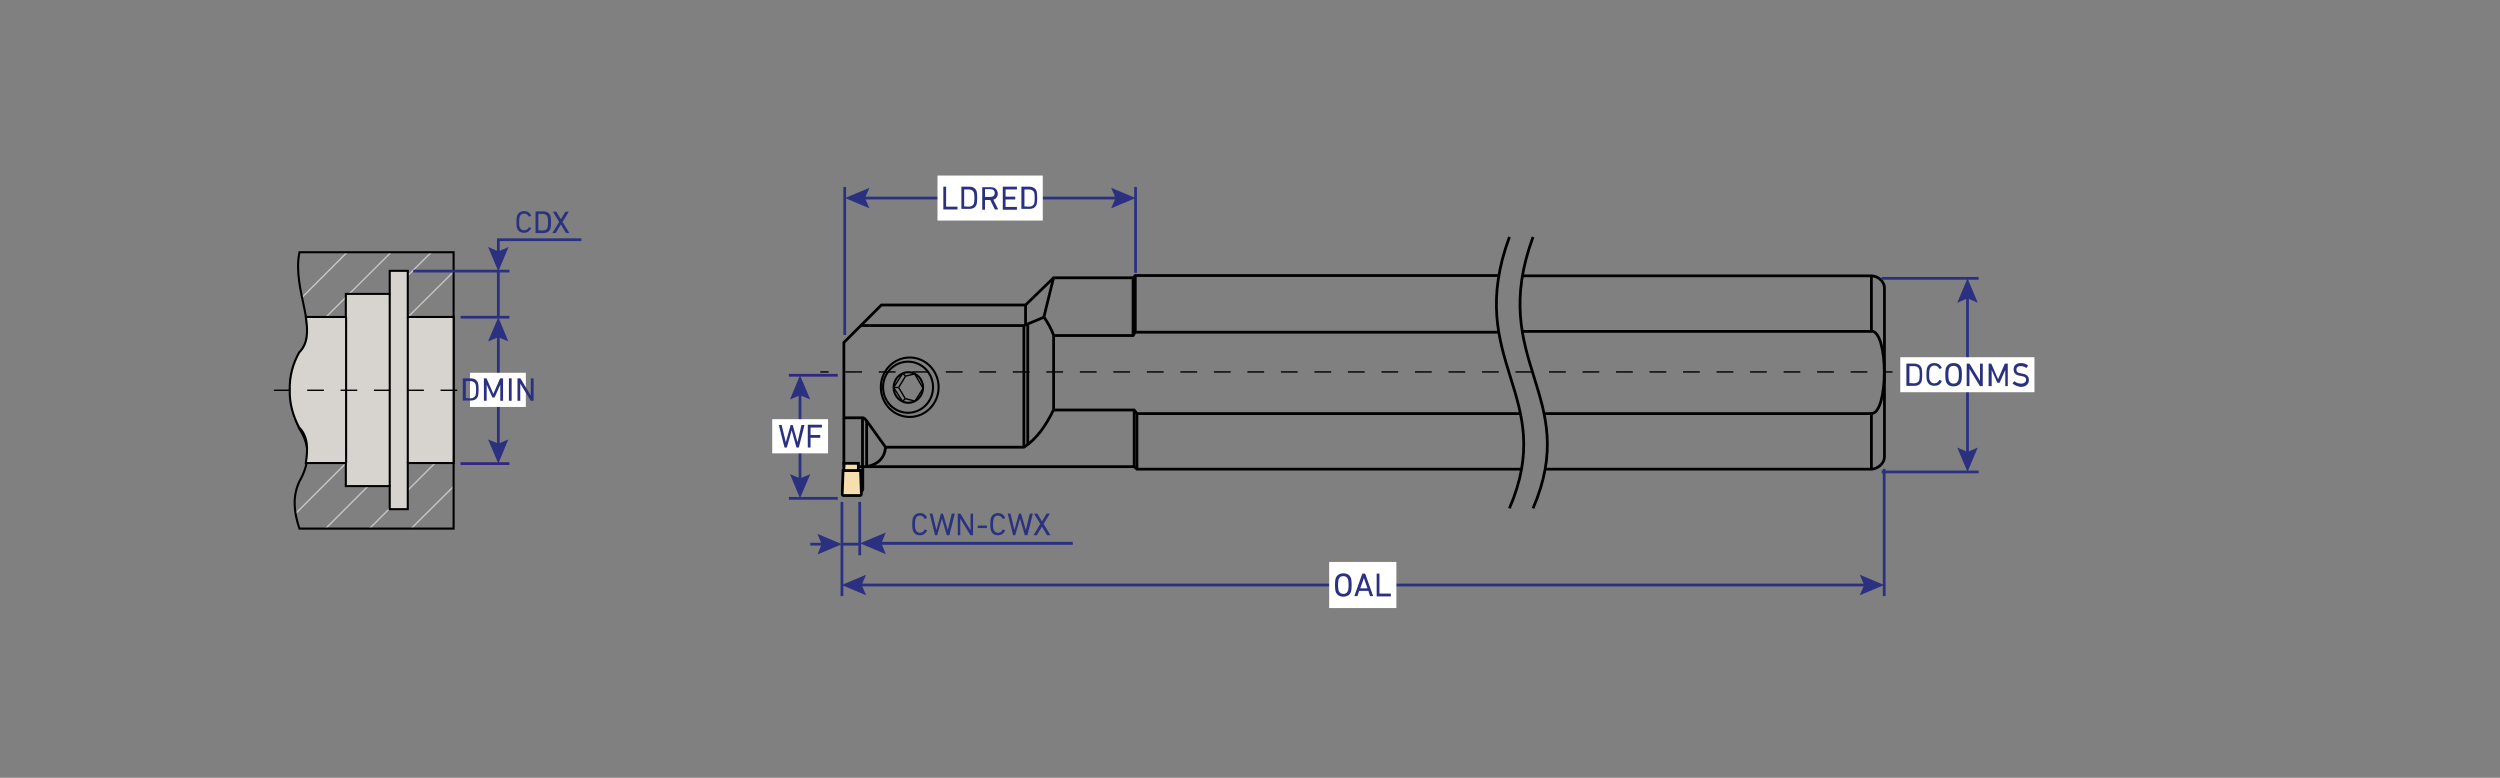 <?xml version="1.0" encoding="utf-8"?>
<!-- Generator: Adobe Illustrator 26.4.1, SVG Export Plug-In . SVG Version: 6.00 Build 0)  -->
<svg version="1.1" id="Слой_1" xmlns="http://www.w3.org/2000/svg" xmlns:xlink="http://www.w3.org/1999/xlink" x="0px" y="0px"
	 viewBox="0 0 900 280" style="enable-background:new 0 0 900 280;" xml:space="preserve">
<rect x="0" y="0" width="900" height="280" fill="#808080" stroke="none"/>
<style type="text/css">
	.st0{fill:none;stroke:#FFED00;stroke-miterlimit:10;}
	.st1{fill:none;stroke:#000000;stroke-miterlimit:10;}
	.st2{fill:#F5E0AD;stroke:#000000;stroke-miterlimit:10;}
	.st3{fill:none;stroke:#000000;stroke-width:0.5;stroke-miterlimit:10;}
	.st4{fill:none;stroke:#000000;stroke-width:0.5;stroke-miterlimit:10;stroke-dasharray:6.032,6.032;}
	.st5{fill:none;stroke:#000000;stroke-width:0.75;stroke-miterlimit:10;}
	.st6{fill:#2B3180;stroke:#2B3180;stroke-miterlimit:10;}
	.st7{fill:none;stroke:#2B3180;stroke-miterlimit:10;}
	.st8{fill:#2B3180;}
	.st9{fill:#2A327E;}
	.st10{fill:none;stroke:#2B3180;stroke-width:1.064;stroke-miterlimit:10;}
	.st11{fill:none;stroke:#2B3180;stroke-width:0.992;stroke-miterlimit:10;}
	.st12{fill:none;stroke:#312783;stroke-width:0.994;stroke-miterlimit:10;}
	.st13{fill:#2B3180;stroke:#2B3180;stroke-width:0.994;stroke-miterlimit:10;}
	.st14{fill:#C7C6C6;stroke:#C7C6C6;stroke-width:0.5;stroke-miterlimit:10;}
	.st15{fill:#D7D4CF;stroke:#000000;stroke-width:0.75;stroke-miterlimit:10;}
	.st16{fill:none;stroke:#000000;stroke-width:0.5;stroke-miterlimit:10;stroke-dasharray:6;}
	.st17{fill:#FFFFFF;}
</style>
<path class="st0" d="M2218.5-412.7"/>
<path class="st0" d="M2194-427.7"/>
<g>
	<path class="st1" d="M670.3,159.4"/>
	<path class="st1" d="M663.5,155.3"/>
	<path class="st1" d="M556.3,168.9h117.4c1.8,0,4.7-1.7,4.7-4.5v-60.6c0-2.9-2.8-4.5-4.7-4.5H548.1"/>
	<polyline class="st1" points="303.8,168 408.3,168 409.3,168.9 547.5,168.9 	"/>
	<line class="st1" x1="309.9" y1="117.2" x2="368.6" y2="117.2"/>
	<line class="st1" x1="375.8" y1="114.2" x2="368.6" y2="117.2"/>
	<line class="st1" x1="369.2" y1="109.8" x2="369.2" y2="117"/>
	<line class="st1" x1="368.6" y1="117.2" x2="368.6" y2="161.1"/>
	<line class="st1" x1="370" y1="160.1" x2="370" y2="116.6"/>
	<line class="st1" x1="407.9" y1="100" x2="407.9" y2="120.8"/>
	<line class="st1" x1="408.7" y1="99.2" x2="408.7" y2="119.6"/>
	<path class="st1" d="M303.8,150.4h6.8l-0.1,0c0.7,0,1,0.6,1.5,1.1l6.8,9.5h49.3h0.5c4.5-2.9,7.9-7.7,10.7-13.5v-26.8
		c-0.8-2.2-2-4.4-3.5-6.6l3.5-14.2"/>
	<line class="st1" x1="310.5" y1="150.4" x2="310.5" y2="168"/>
	<line class="st1" x1="312" y1="151.6" x2="312" y2="168"/>
	<path class="st1" d="M318.8,161.1c-0.4,3.8-2.7,6.1-6.8,6.9"/>
	<line class="st1" x1="408.3" y1="168" x2="408.3" y2="147.6"/>
	<line class="st1" x1="409.3" y1="168.9" x2="409.3" y2="148.9"/>
	<polyline class="st1" points="547.2,148.9 409.3,148.9 408.3,147.6 379.3,147.6 	"/>
	<path class="st1" d="M543.4,85.3c-16.6,44.9,17.5,57,0,97.7"/>
	<path class="st1" d="M551.9,182.9"/>
	<path class="st1" d="M551.9,85.3"/>
	<path class="st1" d="M551.9,85.3c-16.6,44.9,17.5,57,0,97.7"/>
	<line class="st1" x1="673.7" y1="119.3" x2="548.1" y2="119.3"/>
	<line class="st1" x1="673.7" y1="148.9" x2="555.9" y2="148.9"/>
	<path class="st1" d="M673.7,168.9c0,0,0-20,0-20c6.2,0,6.2-29.7,0-29.7V99.2"/>
	<polyline class="st1" points="539.5,119.6 408.7,119.6 407.9,120.8 379.3,120.8 	"/>
	<path class="st2" d="M309.1,169.4h-5.2h-0.4l-0.3,8.4c0,0.4,0.1,0.6,0.6,0.6h5.7c0.4,0,0.6-0.2,0.6-0.6l-0.3-8.4H309.1z"/>
	<rect x="303.8" y="166.8" class="st2" width="5.2" height="2.6"/>
	<path class="st1" d="M309.8,176.7c0.6,0.1,0.8-0.1,0.8-0.7"/>
	<line class="st1" x1="310.6" y1="176" x2="310.6" y2="168"/>
	<g>
		<g>
			<line class="st3" x1="295.3" y1="133.9" x2="298.3" y2="133.9"/>
			<line class="st4" x1="304.3" y1="133.9" x2="675.3" y2="133.9"/>
			<line class="st3" x1="678.3" y1="133.9" x2="681.3" y2="133.9"/>
		</g>
	</g>
	<g>
		<ellipse class="st5" cx="327.5" cy="139.4" rx="10.4" ry="10.7"/>
		<ellipse class="st5" cx="326.9" cy="139.4" rx="9" ry="9.2"/>
		<ellipse class="st5" cx="327" cy="139.5" rx="5.3" ry="5.5"/>
		<line class="st3" x1="321.7" y1="139.5" x2="323.5" y2="139.5"/>
		<line class="st3" x1="326" y1="135.4" x2="323.5" y2="139.5"/>
		<line class="st3" x1="325.9" y1="143.5" x2="323.5" y2="139.5"/>
		<line class="st3" x1="324.9" y1="144.5" x2="325.9" y2="143.5"/>
		<line class="st3" x1="321.7" y1="139.5" x2="324.9" y2="144.5"/>
		<line class="st3" x1="325" y1="134.4" x2="326" y2="135.4"/>
		<line class="st3" x1="321.7" y1="139.5" x2="325" y2="134.4"/>
		<line class="st3" x1="326" y1="135.4" x2="329.3" y2="134.6"/>
		<line class="st3" x1="325.9" y1="143.5" x2="329.4" y2="144.4"/>
		<line class="st3" x1="332.3" y1="139.8" x2="329.4" y2="144.4"/>
		<line class="st3" x1="329.3" y1="134.6" x2="332.3" y2="139.8"/>
	</g>
	<polyline class="st1" points="303.8,168 303.8,123.3 317.3,109.8 369.2,109.8 379.3,100 407.9,100 408.7,99.2 539.7,99.2 	"/>
</g>
<line class="st6" x1="677.4" y1="169.9" x2="712.3" y2="169.9"/>
<line class="st6" x1="677.4" y1="100.2" x2="712.3" y2="100.2"/>
<g>
	<g>
		<line class="st7" x1="708.3" y1="106.2" x2="708.3" y2="164"/>
		<g>
			<polygon class="st8" points="704.6,109 708.3,107.4 712,109 708.3,100.2 			"/>
		</g>
		<g>
			<polygon class="st8" points="704.6,161.1 708.3,162.7 712,161.1 708.3,169.9 			"/>
		</g>
	</g>
</g>
<line class="st6" x1="303.1" y1="180.7" x2="303.1" y2="214.6"/>
<line class="st7" x1="303.1" y1="195.9" x2="309.5" y2="195.9"/>
<g>
	<g>
		<line class="st7" x1="291.7" y1="195.9" x2="297.1" y2="195.9"/>
		<g>
			<polygon class="st8" points="294.3,199.6 295.8,195.9 294.3,192.2 303.1,195.9 			"/>
		</g>
	</g>
</g>
<g>
	<path class="st9" d="M328.4,188.8c0-1.1,0.1-1.8,0.2-2.2c0.4-1.2,1.3-1.9,2.6-1.9c1.2,0,2.1,0.6,2.5,1.6c0,0.1,0,0.1,0,0.2
		l-0.7,0.3c-0.1,0-0.1,0-0.2-0.1c-0.4-0.7-0.9-1.1-1.6-1.1c-0.8,0-1.4,0.4-1.6,1.2c-0.1,0.3-0.2,1-0.2,1.9s0,1.6,0.2,1.9
		c0.3,0.8,0.8,1.2,1.6,1.2c0.7,0,1.3-0.3,1.6-1.1c0-0.1,0.1-0.1,0.2-0.1l0.7,0.3c0.1,0,0.1,0.1,0,0.2c-0.5,1-1.4,1.6-2.5,1.6
		c-1.4,0-2.2-0.6-2.6-1.9C328.5,190.6,328.4,189.9,328.4,188.8z"/>
	<path class="st9" d="M340.9,192.7c-0.1,0-0.1,0-0.1-0.1l-1.7-5.9h0l-1.7,5.9c0,0.1-0.1,0.1-0.1,0.1h-0.6c-0.1,0-0.1,0-0.1-0.1
		l-1.9-7.6c0-0.1,0-0.1,0.1-0.1h0.8c0.1,0,0.1,0,0.1,0.1l1.4,5.8h0l1.6-5.8c0-0.1,0.1-0.1,0.1-0.1h0.6c0.1,0,0.1,0,0.1,0.1l1.7,5.8
		h0l1.4-5.8c0-0.1,0.1-0.1,0.2-0.1h0.8c0.1,0,0.1,0,0.1,0.1l-1.9,7.6c0,0.1-0.1,0.1-0.1,0.1H340.9z"/>
	<path class="st9" d="M344.8,185c0-0.1,0-0.1,0.1-0.1h0.7c0.1,0,0.2,0,0.2,0.1l3.6,5.9h0V185c0-0.1,0-0.1,0.1-0.1h0.7
		c0.1,0,0.1,0,0.1,0.1v7.6c0,0.1,0,0.1-0.1,0.1h-0.7c-0.1,0-0.2,0-0.2-0.1l-3.6-5.9h0v5.9c0,0.1,0,0.1-0.1,0.1h-0.7
		c-0.1,0-0.1,0-0.1-0.1V185z"/>
	<path class="st9" d="M352.1,190.1c-0.1,0-0.1,0-0.1-0.1v-0.7c0-0.1,0-0.1,0.1-0.1h3.1c0.1,0,0.1,0,0.1,0.1v0.7c0,0.1,0,0.1-0.1,0.1
		H352.1z"/>
	<path class="st9" d="M356.5,188.8c0-1.1,0.1-1.8,0.2-2.2c0.4-1.2,1.3-1.9,2.6-1.9c1.2,0,2.1,0.6,2.5,1.6c0,0.1,0,0.1,0,0.2
		l-0.7,0.3c-0.1,0-0.1,0-0.2-0.1c-0.4-0.7-0.9-1.1-1.6-1.1c-0.8,0-1.4,0.4-1.6,1.2c-0.1,0.3-0.2,1-0.2,1.9s0,1.6,0.2,1.9
		c0.3,0.8,0.8,1.2,1.6,1.2c0.7,0,1.3-0.3,1.6-1.1c0-0.1,0.1-0.1,0.2-0.1l0.7,0.3c0.1,0,0.1,0.1,0,0.2c-0.5,1-1.4,1.6-2.5,1.6
		c-1.4,0-2.2-0.6-2.6-1.9C356.6,190.6,356.5,189.9,356.5,188.8z"/>
	<path class="st9" d="M369,192.7c-0.1,0-0.1,0-0.1-0.1l-1.7-5.9h0l-1.7,5.9c0,0.1-0.1,0.1-0.1,0.1h-0.6c-0.1,0-0.1,0-0.1-0.1
		l-1.9-7.6c0-0.1,0-0.1,0.1-0.1h0.8c0.1,0,0.1,0,0.1,0.1l1.4,5.8h0l1.6-5.8c0-0.1,0.1-0.1,0.1-0.1h0.6c0.1,0,0.1,0,0.1,0.1l1.7,5.8
		h0l1.4-5.8c0-0.1,0.1-0.1,0.2-0.1h0.8c0.1,0,0.1,0,0.1,0.1l-1.9,7.6c0,0.1-0.1,0.1-0.1,0.1H369z"/>
	<path class="st9" d="M377.1,192.7c-0.1,0-0.1,0-0.2-0.1l-1.8-3h0l-1.8,3c0,0.1-0.1,0.1-0.2,0.1h-0.9c-0.1,0-0.1-0.1-0.1-0.1l2.4-4
		l-2.2-3.6c0-0.1,0-0.1,0.1-0.1h0.9c0.1,0,0.1,0,0.2,0.1l1.6,2.7h0l1.6-2.7c0-0.1,0.1-0.1,0.2-0.1h0.9c0.1,0,0.1,0,0.1,0.1l-2.2,3.6
		l2.4,4c0,0.1,0,0.1-0.1,0.1H377.1z"/>
</g>
<g>
	<g>
		<line class="st10" x1="386.2" y1="195.6" x2="315.9" y2="195.6"/>
		<g>
			<polygon class="st8" points="318.9,191.7 317.3,195.6 318.9,199.5 309.6,195.6 			"/>
		</g>
	</g>
</g>
<line class="st6" x1="309.5" y1="180.7" x2="309.5" y2="199.9"/>
<g>
	<g>
		<line class="st7" x1="309" y1="210.6" x2="672.3" y2="210.6"/>
		<g>
			<polygon class="st8" points="311.8,214.3 310.2,210.6 311.8,206.9 303,210.6 			"/>
		</g>
		<g>
			<polygon class="st8" points="669.5,214.3 671.1,210.6 669.5,206.9 678.3,210.6 			"/>
		</g>
	</g>
</g>
<line class="st7" x1="678.3" y1="168.8" x2="678.3" y2="214.6"/>
<g>
	<g>
		<line class="st11" x1="288" y1="173.4" x2="288" y2="141"/>
		<g>
			<polygon class="st8" points="291.7,170.7 288,172.2 284.4,170.7 288,179.4 			"/>
		</g>
		<g>
			<polygon class="st8" points="291.7,143.8 288,142.3 284.4,143.8 288,135.1 			"/>
		</g>
	</g>
</g>
<line class="st12" x1="301.6" y1="135.1" x2="284" y2="135.1"/>
<line class="st13" x1="301.6" y1="179.4" x2="284" y2="179.4"/>
<g>
	<g>
		<line class="st7" x1="310.2" y1="71.3" x2="402.8" y2="71.3"/>
		<g>
			<polygon class="st8" points="313,75 311.4,71.3 313,67.6 304.2,71.3 			"/>
		</g>
		<g>
			<polygon class="st8" points="400,75 401.6,71.3 400,67.6 408.8,71.3 			"/>
		</g>
	</g>
</g>
<line class="st7" x1="408.8" y1="98.2" x2="408.8" y2="67.3"/>
<line class="st7" x1="304.1" y1="120.6" x2="304.1" y2="67.3"/>
<g>
	<g>
		<line class="st14" x1="117.3" y1="114.2" x2="140.6" y2="91"/>
		<line class="st14" x1="146.8" y1="114.2" x2="163.4" y2="97.7"/>
		<line class="st14" x1="146.8" y1="99.2" x2="155.5" y2="90.6"/>
		<line class="st14" x1="108.8" y1="107" x2="124.8" y2="91"/>
		<line class="st14" x1="124.6" y1="166.7" x2="106.4" y2="184.9"/>
		<line class="st14" x1="132.4" y1="175.1" x2="117.3" y2="190.2"/>
		<line class="st14" x1="156.6" y1="166.7" x2="133" y2="190.3"/>
		<line class="st14" x1="163.3" y1="175.1" x2="147.8" y2="190.5"/>
		<path class="st5" d="M107.8,127"/>
		<path class="st5" d="M107.8,190.2"/>
		<path class="st5" d="M107.8,173.2"/>
		<path class="st5" d="M107.8,127"/>
		<path class="st5" d="M107.8,127c7.6-7.6-2.8-22.4,0-36.2h55.5v49.7v49.8h-55.5c-2.1-6.1-2.5-11.8,0-17c4.1-7.2,3.6-13.4,0-18.9
			C103,143.7,103.6,134.8,107.8,127z"/>
	</g>
	<g>
		<path class="st15" d="M163.3,140.5v26.2h-16.5v16.6h-6.5v-8.3h-15.8v-8.3h-14.4l0,0c0.8-5.1,0.8-9.6-2.4-12.8
			c-2.2-4.1-3.5-8.6-3.4-13.5c-0.1-4.9,1.1-9.4,3.4-13.5c3.2-3.2,3.2-7.6,2.4-12.8l0,0h14.4v-8.3h15.8v-8.3h6.5v16.6h16.5V140.5z"/>
		<line class="st5" x1="146.8" y1="114.2" x2="146.8" y2="140.5"/>
		<line class="st5" x1="124.6" y1="140.5" x2="124.6" y2="114.2"/>
		<path class="st5" d="M110.2,159.7"/>
		<path class="st5" d="M110.2,114.2"/>
		<line class="st5" x1="140.3" y1="140.5" x2="140.3" y2="105.9"/>
		<line class="st5" x1="146.8" y1="166.7" x2="146.8" y2="140.5"/>
		<line class="st5" x1="124.6" y1="140.5" x2="124.6" y2="166.7"/>
		<line class="st5" x1="140.3" y1="140.5" x2="140.3" y2="175.1"/>
	</g>
</g>
<line class="st16" x1="164.6" y1="140.5" x2="96.1" y2="140.5"/>
<g>
	<g>
		<line class="st11" x1="179.4" y1="120.2" x2="179.4" y2="160.9"/>
		<g>
			<polygon class="st8" points="175.7,122.9 179.4,121.4 183,122.9 179.4,114.2 			"/>
		</g>
		<g>
			<polygon class="st8" points="175.7,158.2 179.4,159.7 183,158.2 179.4,166.9 			"/>
		</g>
	</g>
</g>
<line class="st12" x1="165.8" y1="166.9" x2="183.4" y2="166.9"/>
<line class="st13" x1="165.8" y1="114.2" x2="183.4" y2="114.2"/>
<line class="st13" x1="148.8" y1="97.6" x2="183.4" y2="97.6"/>
<line class="st7" x1="179.4" y1="97.7" x2="179.4" y2="114.2"/>
<g>
	<g>
		<polyline class="st7" points="209.3,86.3 179.4,86.3 179.4,91.7 		"/>
		<g>
			<polygon class="st8" points="175.7,88.9 179.4,90.5 183.1,88.9 179.4,97.7 			"/>
		</g>
	</g>
</g>
<g>
	<path class="st9" d="M185.9,80c0-1,0.1-1.8,0.2-2.2c0.4-1.2,1.3-1.8,2.6-1.8c1.2,0,2.1,0.6,2.5,1.6c0,0.1,0,0.1,0,0.1l-0.7,0.3
		c-0.1,0-0.1,0-0.2-0.1c-0.4-0.7-0.9-1-1.6-1c-0.8,0-1.4,0.4-1.6,1.1c-0.1,0.3-0.2,1-0.2,1.9c0,1,0,1.6,0.2,1.9
		c0.3,0.8,0.8,1.1,1.6,1.1c0.7,0,1.3-0.3,1.6-1c0-0.1,0.1-0.1,0.2-0.1l0.7,0.3c0.1,0,0.1,0.1,0,0.1c-0.5,1-1.4,1.6-2.5,1.6
		c-1.4,0-2.2-0.6-2.6-1.8C186,81.8,185.9,81,185.9,80z"/>
	<path class="st9" d="M192.8,76.2c0-0.1,0-0.1,0.1-0.1h2.7c1.4,0,2.2,0.6,2.6,1.7c0.1,0.4,0.2,1.2,0.2,2.2c0,1.1-0.1,1.8-0.2,2.2
		c-0.4,1.1-1.2,1.7-2.6,1.7h-2.7c-0.1,0-0.1,0-0.1-0.1V76.2z M193.8,82.9C193.8,82.9,193.8,82.9,193.8,82.9l1.5,0.1
		c1,0,1.6-0.4,1.8-1.1c0.1-0.3,0.2-0.9,0.2-1.9s-0.1-1.6-0.2-1.9c-0.2-0.7-0.8-1.1-1.8-1.1h-1.4c0,0-0.1,0-0.1,0.1V82.9z"/>
	<path class="st9" d="M203.9,83.9c-0.1,0-0.1,0-0.2-0.1l-1.8-3h0l-1.8,3c0,0.1-0.1,0.1-0.2,0.1h-0.9c-0.1,0-0.1-0.1-0.1-0.1l2.4-3.9
		l-2.2-3.6c0-0.1,0-0.1,0.1-0.1h0.9c0.1,0,0.1,0,0.2,0.1l1.6,2.6h0l1.6-2.6c0-0.1,0.1-0.1,0.2-0.1h0.9c0.1,0,0.1,0,0.1,0.1l-2.2,3.6
		l2.4,3.9c0,0.1,0,0.1-0.1,0.1H203.9z"/>
</g>
<g>
	<rect x="478.5" y="202.3" class="st17" width="24.2" height="16.6"/>
	<g>
		<path class="st8" d="M480.8,212.9c-0.1-0.4-0.2-1.2-0.2-2.3c0-1.1,0.1-1.9,0.2-2.3c0.4-1.2,1.4-1.9,2.8-1.9c1.4,0,2.4,0.6,2.8,1.9
			c0.1,0.4,0.2,1.2,0.2,2.3c0,1.1-0.1,1.9-0.2,2.3c-0.4,1.3-1.4,1.9-2.8,1.9C482.2,214.8,481.2,214.1,480.8,212.9z M485.3,212.6
			c0.1-0.4,0.2-1,0.2-2c0-1-0.1-1.6-0.2-2c-0.3-0.8-0.8-1.2-1.7-1.2c-0.9,0-1.5,0.4-1.7,1.2c-0.1,0.4-0.2,1-0.2,2c0,1,0.1,1.6,0.2,2
			c0.3,0.8,0.8,1.2,1.7,1.2C484.5,213.8,485,213.4,485.3,212.6z"/>
		<path class="st8" d="M490.4,206.6c0-0.1,0.1-0.1,0.1-0.1h0.8c0.1,0,0.1,0,0.2,0.1l2.8,7.9c0,0.1,0,0.1-0.1,0.1h-0.8
			c-0.1,0-0.1,0-0.2-0.1l-0.6-1.8h-3.3l-0.6,1.8c0,0.1-0.1,0.1-0.2,0.1h-0.8c-0.1,0-0.1,0-0.1-0.1L490.4,206.6z M489.7,211.8h2.6
			l-1.3-3.7h0L489.7,211.8z"/>
		<path class="st8" d="M495.6,206.6c0-0.1,0-0.1,0.1-0.1h0.8c0.1,0,0.1,0,0.1,0.1v7c0,0,0,0.1,0.1,0.1h3.9c0.1,0,0.1,0,0.1,0.1v0.8
			c0,0.1,0,0.1-0.1,0.1h-4.9c-0.1,0-0.1,0-0.1-0.1V206.6z"/>
	</g>
</g>
<g>
	<rect x="169.2" y="134.2" class="st17" width="20.1" height="12.3"/>
	<g>
		<path class="st8" d="M166.6,136.3c0-0.1,0-0.1,0.1-0.1h2.7c1.4,0,2.3,0.6,2.7,1.7c0.1,0.4,0.2,1.2,0.2,2.3c0,1.1-0.1,1.9-0.2,2.3
			c-0.4,1.2-1.3,1.7-2.7,1.7h-2.7c-0.1,0-0.1,0-0.1-0.1V136.3z M167.7,143.3C167.7,143.4,167.7,143.4,167.7,143.3l1.6,0.1
			c1,0,1.6-0.4,1.9-1.1c0.1-0.3,0.2-1,0.2-2c0-1-0.1-1.7-0.2-2c-0.3-0.7-0.9-1.1-1.9-1.1h-1.5c0,0-0.1,0-0.1,0.1V143.3z"/>
		<path class="st8" d="M174.1,136.3c0-0.1,0-0.1,0.1-0.1h0.8c0.1,0,0.2,0,0.2,0.1l2.4,5.5h0l2.4-5.5c0-0.1,0.1-0.1,0.2-0.1h0.8
			c0.1,0,0.1,0,0.1,0.1v7.9c0,0.1,0,0.1-0.1,0.1h-0.8c-0.1,0-0.1,0-0.1-0.1v-5.7h0l-2,4.5c0,0.1-0.1,0.1-0.2,0.1h-0.5
			c-0.1,0-0.2,0-0.2-0.1l-2-4.5h0v5.7c0,0.1,0,0.1-0.1,0.1h-0.8c-0.1,0-0.1,0-0.1-0.1V136.3z"/>
		<path class="st8" d="M183.2,136.3c0-0.1,0-0.1,0.1-0.1h0.8c0.1,0,0.1,0,0.1,0.1v7.9c0,0.1,0,0.1-0.1,0.1h-0.8
			c-0.1,0-0.1,0-0.1-0.1V136.3z"/>
		<path class="st8" d="M186.3,136.3c0-0.1,0-0.1,0.1-0.1h0.8c0.1,0,0.2,0,0.2,0.1l3.7,6.1h0v-6.1c0-0.1,0-0.1,0.1-0.1h0.8
			c0.1,0,0.1,0,0.1,0.1v7.9c0,0.1,0,0.1-0.1,0.1h-0.8c-0.1,0-0.2,0-0.2-0.1l-3.7-6.1h0v6.1c0,0.1,0,0.1-0.1,0.1h-0.8
			c-0.1,0-0.1,0-0.1-0.1V136.3z"/>
	</g>
</g>
<g>
	<rect x="337.5" y="63.2" class="st17" width="37.9" height="16.2"/>
	<g>
		<path class="st8" d="M339.6,67.3c0-0.1,0-0.1,0.1-0.1h0.8c0.1,0,0.1,0,0.1,0.1v7c0,0,0,0.1,0.1,0.1h3.9c0.1,0,0.1,0,0.1,0.1v0.8
			c0,0.1,0,0.1-0.1,0.1h-4.9c-0.1,0-0.1,0-0.1-0.1V67.3z"/>
		<path class="st8" d="M346.1,67.3c0-0.1,0-0.1,0.1-0.1h2.7c1.4,0,2.3,0.6,2.7,1.7c0.1,0.4,0.2,1.2,0.2,2.3c0,1.1-0.1,1.9-0.2,2.3
			c-0.4,1.2-1.3,1.7-2.7,1.7h-2.7c-0.1,0-0.1,0-0.1-0.1V67.3z M347.1,74.3C347.1,74.3,347.2,74.4,347.1,74.3l1.6,0.1
			c1,0,1.6-0.4,1.9-1.1c0.1-0.3,0.2-1,0.2-2c0-1-0.1-1.7-0.2-2c-0.3-0.7-0.9-1.1-1.9-1.1h-1.5c0,0-0.1,0-0.1,0.1V74.3z"/>
		<path class="st8" d="M358.3,75.4c-0.1,0-0.1,0-0.2-0.1l-1.6-3.3h-1.8c0,0-0.1,0-0.1,0.1v3.3c0,0.1,0,0.1-0.1,0.1h-0.8
			c-0.1,0-0.1,0-0.1-0.1v-7.9c0-0.1,0-0.1,0.1-0.1h3c0.8,0,1.4,0.2,1.8,0.6s0.7,1,0.7,1.7c0,1.1-0.6,1.9-1.6,2.2l1.7,3.4
			c0,0.1,0,0.1-0.1,0.1H358.3z M356.6,70.9c0.9,0,1.5-0.5,1.5-1.4s-0.6-1.4-1.5-1.4h-1.9c0,0-0.1,0-0.1,0.1v2.6c0,0,0,0.1,0.1,0.1
			H356.6z"/>
		<path class="st8" d="M361,67.3c0-0.1,0-0.1,0.1-0.1h4.9c0.1,0,0.1,0,0.1,0.1v0.8c0,0.1,0,0.1-0.1,0.1h-3.9c0,0-0.1,0-0.1,0.1v2.4
			c0,0,0,0.1,0.1,0.1h3.3c0.1,0,0.1,0,0.1,0.1v0.8c0,0.1,0,0.1-0.1,0.1h-3.3c0,0-0.1,0-0.1,0.1v2.5c0,0,0,0.1,0.1,0.1h3.9
			c0.1,0,0.1,0,0.1,0.1v0.8c0,0.1,0,0.1-0.1,0.1h-4.9c-0.1,0-0.1,0-0.1-0.1V67.3z"/>
		<path class="st8" d="M367.7,67.3c0-0.1,0-0.1,0.1-0.1h2.7c1.4,0,2.3,0.6,2.7,1.7c0.1,0.4,0.2,1.2,0.2,2.3c0,1.1-0.1,1.9-0.2,2.3
			c-0.4,1.2-1.3,1.7-2.7,1.7h-2.7c-0.1,0-0.1,0-0.1-0.1V67.3z M368.8,74.3C368.8,74.3,368.8,74.4,368.8,74.3l1.6,0.1
			c1,0,1.6-0.4,1.9-1.1c0.1-0.3,0.2-1,0.2-2c0-1-0.1-1.7-0.2-2c-0.3-0.7-0.9-1.1-1.9-1.1h-1.5c0,0-0.1,0-0.1,0.1V74.3z"/>
	</g>
</g>
<g>
	<rect x="278" y="150.9" class="st17" width="20.1" height="12.3"/>
	<g>
		<path class="st8" d="M286.8,161.1c-0.1,0-0.1,0-0.1-0.1l-1.7-6.1h0l-1.7,6.1c0,0.1-0.1,0.1-0.1,0.1h-0.7c-0.1,0-0.1,0-0.1-0.1
			l-2-7.9c0-0.1,0-0.1,0.1-0.1h0.8c0.1,0,0.1,0,0.1,0.1l1.5,6.1h0l1.7-6.1c0-0.1,0.1-0.1,0.1-0.1h0.6c0.1,0,0.1,0,0.1,0.1l1.7,6.1h0
			l1.4-6.1c0-0.1,0.1-0.1,0.2-0.1h0.8c0.1,0,0.1,0,0.1,0.1l-2,7.9c0,0.1-0.1,0.1-0.1,0.1H286.8z"/>
		<path class="st8" d="M290.8,153c0-0.1,0-0.1,0.1-0.1h4.9c0.1,0,0.1,0,0.1,0.1v0.8c0,0.1,0,0.1-0.1,0.1h-3.9c0,0-0.1,0-0.1,0.1v2.5
			c0,0,0,0.1,0.1,0.1h3.3c0.1,0,0.1,0,0.1,0.1v0.8c0,0.1,0,0.1-0.1,0.1h-3.3c0,0-0.1,0-0.1,0.1v3.3c0,0.1,0,0.1-0.1,0.1h-0.8
			c-0.1,0-0.1,0-0.1-0.1V153z"/>
	</g>
</g>
<g>
	<rect x="684.1" y="128.6" class="st17" width="48.3" height="12.6"/>
	<g>
		<path class="st9" d="M686.3,131c0-0.1,0-0.1,0.1-0.1h2.7c1.4,0,2.3,0.6,2.7,1.7c0.1,0.4,0.2,1.2,0.2,2.3c0,1.1-0.1,1.9-0.2,2.3
			c-0.4,1.2-1.3,1.7-2.7,1.7h-2.7c-0.1,0-0.1,0-0.1-0.1V131z M687.4,137.9C687.4,138,687.4,138,687.4,137.9l1.6,0.1
			c1,0,1.6-0.4,1.9-1.1c0.1-0.3,0.2-1,0.2-2c0-1-0.1-1.7-0.2-2c-0.3-0.7-0.9-1.1-1.9-1.1h-1.5c0,0-0.1,0-0.1,0.1V137.9z"/>
		<path class="st9" d="M693.5,134.9c0-1.1,0.1-1.9,0.2-2.3c0.4-1.3,1.3-1.9,2.7-1.9c1.2,0,2.1,0.6,2.6,1.6c0,0.1,0,0.1,0,0.2
			l-0.7,0.3c-0.1,0-0.1,0-0.2-0.1c-0.4-0.7-0.9-1.1-1.7-1.1c-0.9,0-1.4,0.4-1.7,1.2c-0.1,0.3-0.2,1-0.2,2s0,1.7,0.2,2
			c0.3,0.8,0.8,1.2,1.7,1.2c0.8,0,1.3-0.4,1.7-1.1c0-0.1,0.1-0.1,0.2-0.1l0.7,0.3c0.1,0,0.1,0.1,0,0.2c-0.5,1.1-1.4,1.6-2.6,1.6
			c-1.4,0-2.3-0.6-2.7-1.9C693.6,136.8,693.5,136,693.5,134.9z"/>
		<path class="st9" d="M700.5,137.2c-0.1-0.4-0.2-1.2-0.2-2.3s0.1-1.9,0.2-2.3c0.4-1.2,1.4-1.9,2.8-1.9c1.4,0,2.4,0.6,2.8,1.9
			c0.1,0.4,0.2,1.2,0.2,2.3s-0.1,1.9-0.2,2.3c-0.4,1.3-1.4,1.9-2.8,1.9C701.9,139.1,700.9,138.5,700.5,137.2z M705,136.9
			c0.1-0.4,0.2-1,0.2-2c0-1-0.1-1.6-0.2-2c-0.3-0.8-0.8-1.2-1.7-1.2c-0.9,0-1.5,0.4-1.7,1.2c-0.1,0.4-0.2,1-0.2,2c0,1,0.1,1.6,0.2,2
			c0.3,0.8,0.8,1.2,1.7,1.2C704.2,138.1,704.7,137.7,705,136.9z"/>
		<path class="st9" d="M708,131c0-0.1,0-0.1,0.1-0.1h0.8c0.1,0,0.2,0,0.2,0.1l3.7,6.1h0V131c0-0.1,0-0.1,0.1-0.1h0.8
			c0.1,0,0.1,0,0.1,0.1v7.9c0,0.1,0,0.1-0.1,0.1h-0.8c-0.1,0-0.2,0-0.2-0.1l-3.7-6.1h0v6.1c0,0.1,0,0.1-0.1,0.1h-0.8
			c-0.1,0-0.1,0-0.1-0.1V131z"/>
		<path class="st9" d="M715.8,131c0-0.1,0-0.1,0.1-0.1h0.8c0.1,0,0.2,0,0.2,0.1l2.4,5.5h0l2.4-5.5c0-0.1,0.1-0.1,0.2-0.1h0.8
			c0.1,0,0.1,0,0.1,0.1v7.9c0,0.1,0,0.1-0.1,0.1H722c-0.1,0-0.1,0-0.1-0.1v-5.7h0l-2,4.5c0,0.1-0.1,0.1-0.2,0.1h-0.5
			c-0.1,0-0.2,0-0.2-0.1l-2-4.5h0v5.7c0,0.1,0,0.1-0.1,0.1H716c-0.1,0-0.1,0-0.1-0.1V131z"/>
		<path class="st9" d="M724.6,138.1c-0.1-0.1-0.1-0.1,0-0.2l0.5-0.6c0-0.1,0.1-0.1,0.2,0c0.7,0.6,1.5,0.8,2.3,0.8
			c1.1,0,1.8-0.6,1.8-1.4c0-0.7-0.5-1.2-1.7-1.3l-0.4-0.1c-1.6-0.2-2.4-1-2.4-2.3c0-0.7,0.2-1.3,0.7-1.7c0.5-0.4,1.1-0.6,1.9-0.6
			c1,0,1.8,0.3,2.5,0.8c0.1,0,0.1,0.1,0,0.2l-0.4,0.7c0,0.1-0.1,0.1-0.2,0c-0.7-0.4-1.3-0.6-2-0.6c-1,0-1.5,0.5-1.5,1.3
			c0,0.7,0.5,1.2,1.7,1.3l0.4,0.1c1.6,0.2,2.4,1,2.4,2.3c0,1.5-1.1,2.5-3,2.5C726.3,139.1,725.2,138.7,724.6,138.1z"/>
	</g>
</g>
</svg>
